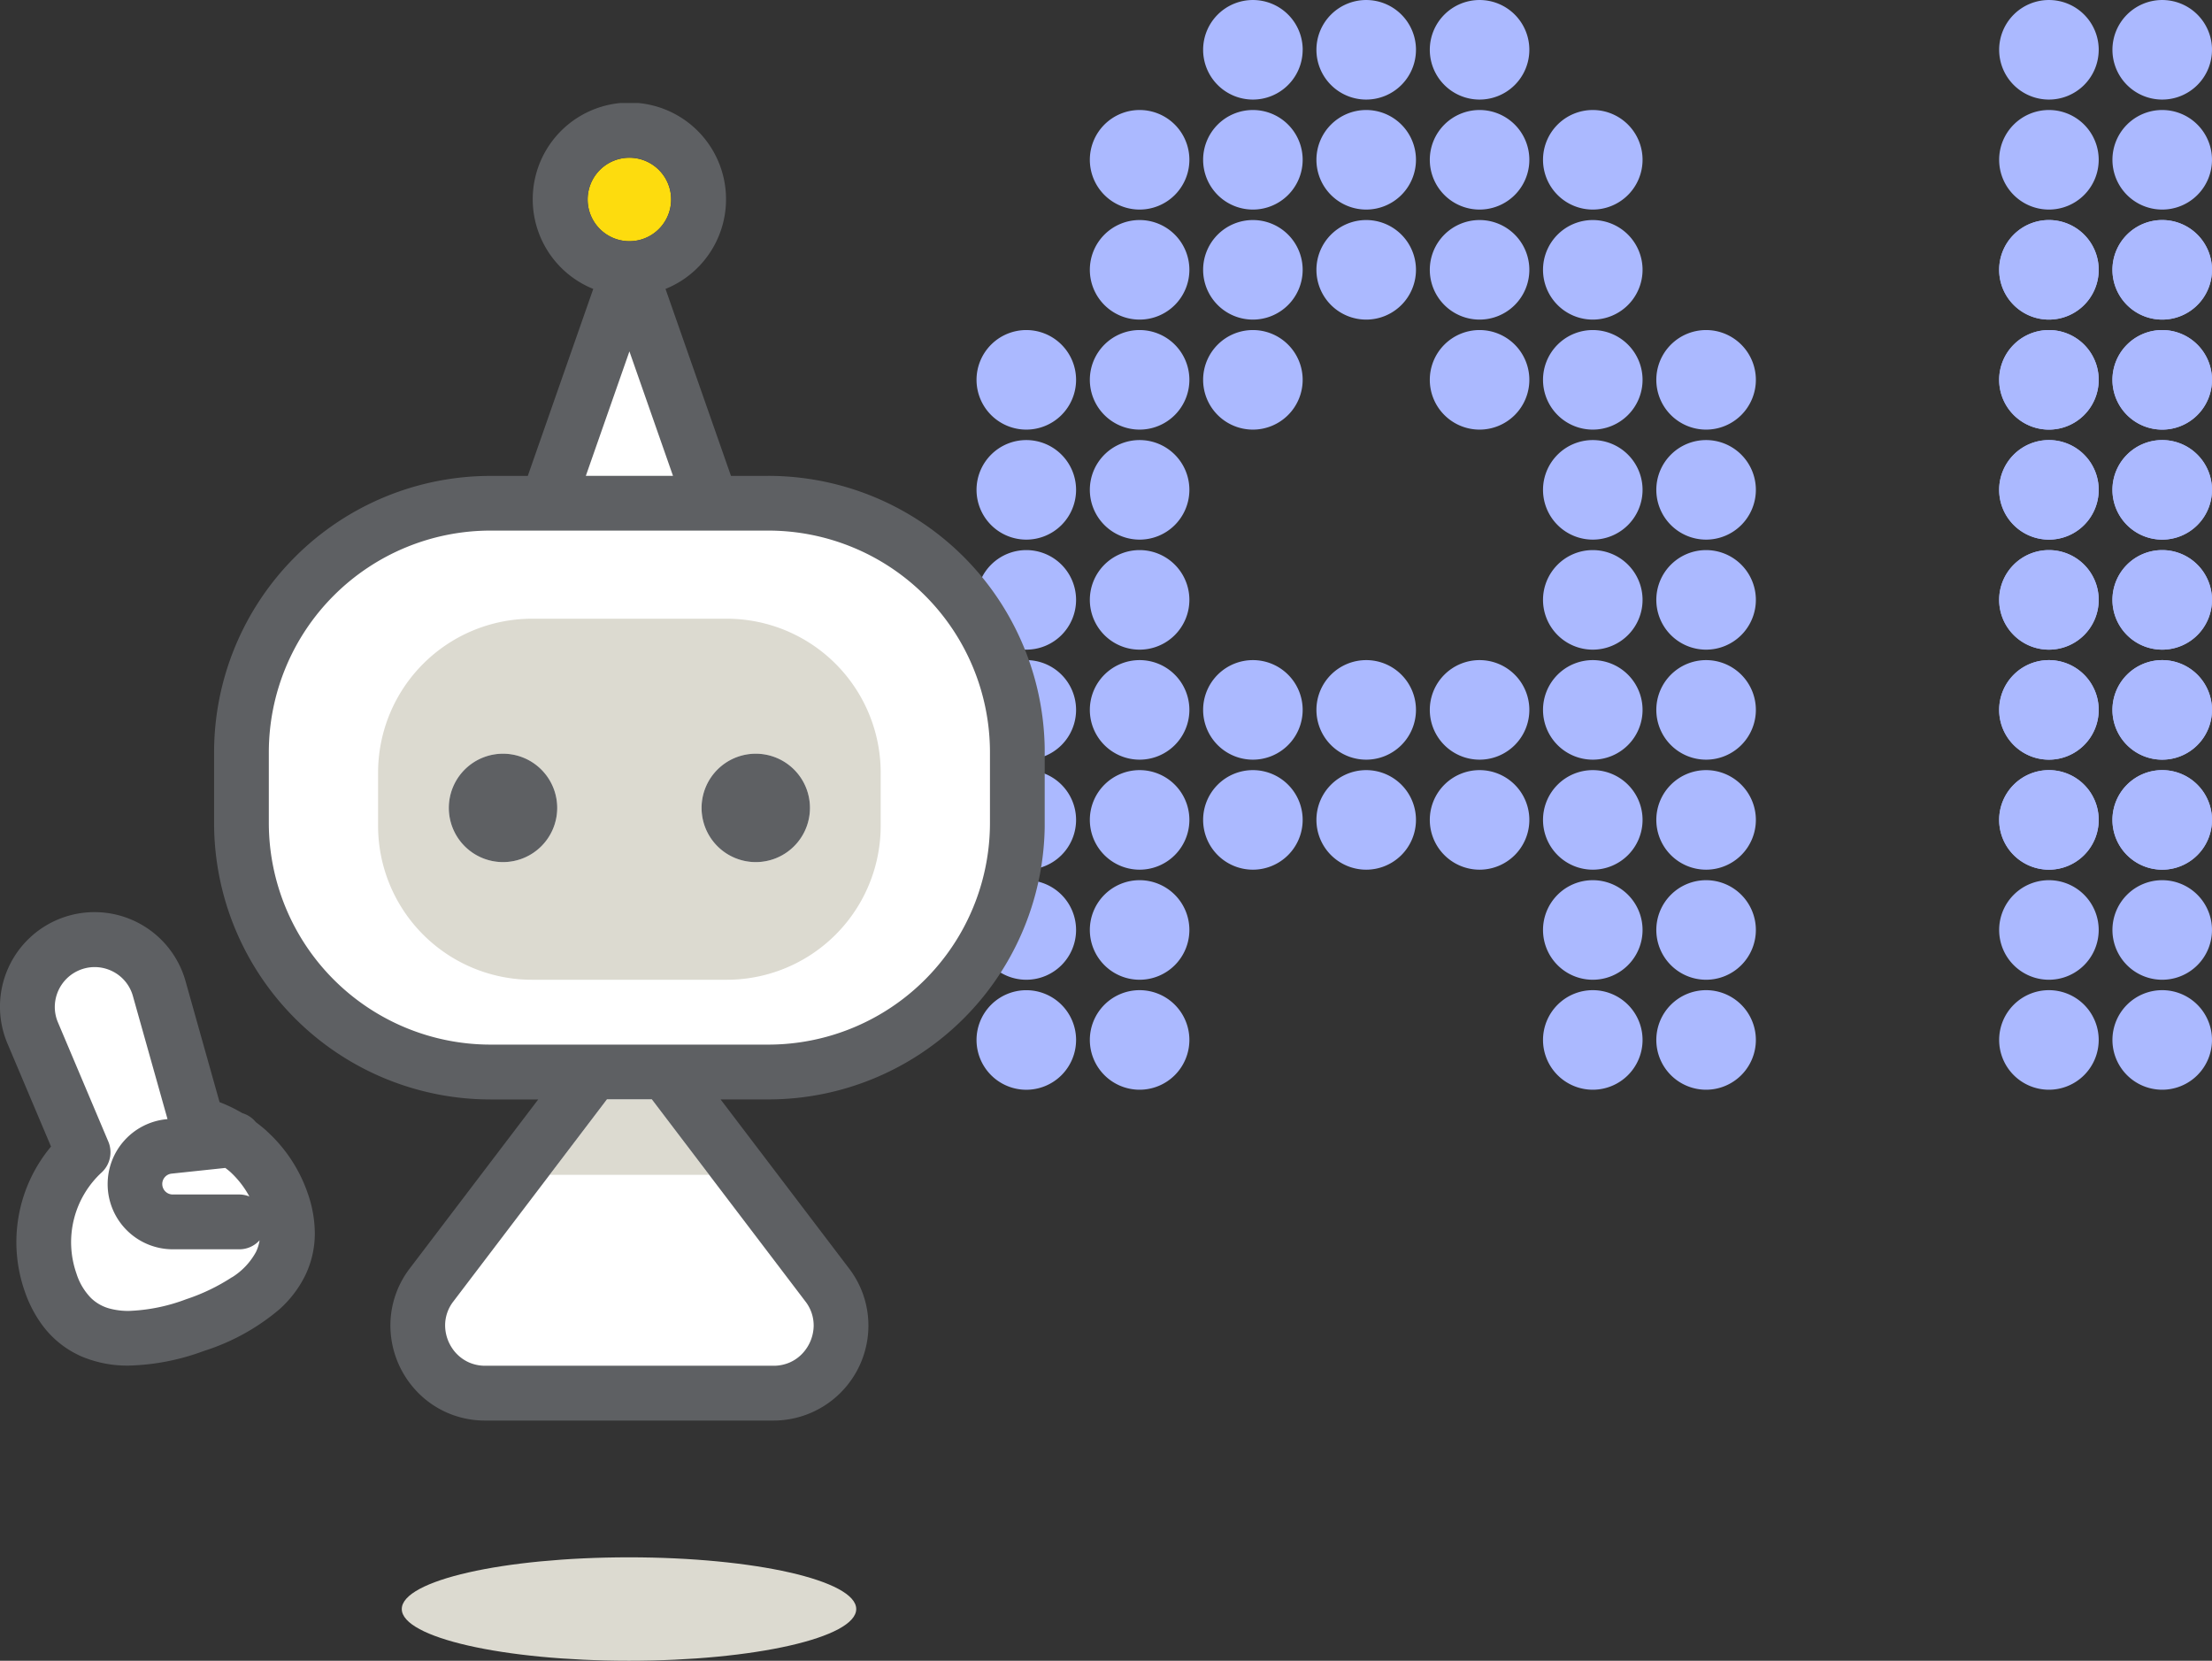 <svg xmlns="http://www.w3.org/2000/svg" xmlns:xlink="http://www.w3.org/1999/xlink" width="122.447" height="91.919" viewBox="0 0 122.447 91.919">
  <rect x="0" y="0" width="122.447" height="91.919" fill="#333333" stroke="none"/>
  <defs>
    <clipPath id="clip-path">
      <rect id="長方形_4" data-name="長方形 4" width="68.389" height="60.313" fill="#abb9ff"/>
    </clipPath>
    <clipPath id="clip-path-2">
      <rect id="長方形_3" data-name="長方形 3" width="57.83" height="86.219" fill="none"/>
    </clipPath>
  </defs>
  <g id="グループ_20" data-name="グループ 20" transform="translate(-165 -212.491)">
    <g id="グループ_5" data-name="グループ 5" transform="translate(219.058 212.491)">
      <g id="グループ_4" data-name="グループ 4" clip-path="url(#clip-path)">
        <path id="パス_11" data-name="パス 11" d="M62.831,114.066a2.755,2.755,0,1,1-2.755-2.755,2.755,2.755,0,0,1,2.755,2.755" transform="translate(-51.05 -99.132)" fill="#abb9ff"/>
        <path id="パス_12" data-name="パス 12" d="M120.153,114.066a2.755,2.755,0,1,1-2.755-2.755,2.755,2.755,0,0,1,2.755,2.755" transform="translate(-102.101 -99.132)" fill="#abb9ff"/>
        <path id="パス_13" data-name="パス 13" d="M177.474,114.066a2.755,2.755,0,1,1-2.755-2.755,2.755,2.755,0,0,1,2.755,2.755" transform="translate(-153.15 -99.132)" fill="#abb9ff"/>
        <path id="パス_14" data-name="パス 14" d="M234.8,114.066a2.755,2.755,0,1,1-2.755-2.755,2.755,2.755,0,0,1,2.755,2.755" transform="translate(-204.2 -99.132)" fill="#abb9ff"/>
        <path id="パス_15" data-name="パス 15" d="M292.118,114.066a2.755,2.755,0,1,1-2.755-2.755,2.755,2.755,0,0,1,2.755,2.755" transform="translate(-255.251 -99.132)" fill="#abb9ff"/>
        <path id="パス_16" data-name="パス 16" d="M5.509,169.721a2.755,2.755,0,1,1-2.755-2.755,2.755,2.755,0,0,1,2.755,2.755" transform="translate(0 -148.698)" fill="#abb9ff"/>
        <path id="パス_17" data-name="パス 17" d="M62.831,169.721a2.755,2.755,0,1,1-2.755-2.755,2.755,2.755,0,0,1,2.755,2.755" transform="translate(-51.05 -148.698)" fill="#abb9ff"/>
        <path id="パス_18" data-name="パス 18" d="M120.153,169.721a2.755,2.755,0,1,1-2.755-2.755,2.755,2.755,0,0,1,2.755,2.755" transform="translate(-102.101 -148.698)" fill="#abb9ff"/>
        <path id="パス_19" data-name="パス 19" d="M234.8,169.721a2.755,2.755,0,1,1-2.755-2.755,2.755,2.755,0,0,1,2.755,2.755" transform="translate(-204.2 -148.698)" fill="#abb9ff"/>
        <path id="パス_20" data-name="パス 20" d="M292.118,169.721a2.755,2.755,0,1,1-2.755-2.755,2.755,2.755,0,0,1,2.755,2.755" transform="translate(-255.251 -148.698)" fill="#abb9ff"/>
        <path id="パス_21" data-name="パス 21" d="M349.44,169.721a2.755,2.755,0,1,1-2.755-2.755,2.755,2.755,0,0,1,2.755,2.755" transform="translate(-306.301 -148.698)" fill="#abb9ff"/>
        <path id="パス_22" data-name="パス 22" d="M5.509,225.376a2.755,2.755,0,1,1-2.755-2.755,2.755,2.755,0,0,1,2.755,2.755" transform="translate(0 -198.264)" fill="#abb9ff"/>
        <path id="パス_23" data-name="パス 23" d="M62.831,225.376a2.755,2.755,0,1,1-2.755-2.755,2.755,2.755,0,0,1,2.755,2.755" transform="translate(-51.05 -198.264)" fill="#abb9ff"/>
        <path id="パス_24" data-name="パス 24" d="M292.118,225.376a2.755,2.755,0,1,1-2.755-2.755,2.755,2.755,0,0,1,2.755,2.755" transform="translate(-255.251 -198.264)" fill="#abb9ff"/>
        <path id="パス_25" data-name="パス 25" d="M349.44,225.376a2.755,2.755,0,1,1-2.755-2.755,2.755,2.755,0,0,1,2.755,2.755" transform="translate(-306.301 -198.264)" fill="#abb9ff"/>
        <path id="パス_26" data-name="パス 26" d="M5.509,281.032a2.755,2.755,0,1,1-2.755-2.755,2.754,2.754,0,0,1,2.755,2.755" transform="translate(0 -247.83)" fill="#abb9ff"/>
        <path id="パス_27" data-name="パス 27" d="M62.831,281.032a2.755,2.755,0,1,1-2.755-2.755,2.754,2.754,0,0,1,2.755,2.755" transform="translate(-51.05 -247.83)" fill="#abb9ff"/>
        <path id="パス_28" data-name="パス 28" d="M292.118,281.032a2.755,2.755,0,1,1-2.755-2.755,2.755,2.755,0,0,1,2.755,2.755" transform="translate(-255.251 -247.83)" fill="#abb9ff"/>
        <path id="パス_29" data-name="パス 29" d="M349.44,281.032a2.755,2.755,0,1,1-2.755-2.755,2.755,2.755,0,0,1,2.755,2.755" transform="translate(-306.301 -247.83)" fill="#abb9ff"/>
        <path id="パス_30" data-name="パス 30" d="M5.509,336.687a2.755,2.755,0,1,1-2.755-2.755,2.754,2.754,0,0,1,2.755,2.755" transform="translate(0 -297.396)" fill="#abb9ff"/>
        <path id="パス_31" data-name="パス 31" d="M62.831,336.687a2.755,2.755,0,1,1-2.755-2.755,2.754,2.754,0,0,1,2.755,2.755" transform="translate(-51.05 -297.396)" fill="#abb9ff"/>
        <path id="パス_32" data-name="パス 32" d="M120.153,336.687a2.755,2.755,0,1,1-2.755-2.755,2.754,2.754,0,0,1,2.755,2.755" transform="translate(-102.101 -297.396)" fill="#abb9ff"/>
        <path id="パス_33" data-name="パス 33" d="M177.474,336.687a2.755,2.755,0,1,1-2.755-2.755,2.754,2.754,0,0,1,2.755,2.755" transform="translate(-153.15 -297.396)" fill="#abb9ff"/>
        <path id="パス_34" data-name="パス 34" d="M234.8,336.687a2.755,2.755,0,1,1-2.755-2.755,2.755,2.755,0,0,1,2.755,2.755" transform="translate(-204.2 -297.396)" fill="#abb9ff"/>
        <path id="パス_35" data-name="パス 35" d="M292.118,336.687a2.755,2.755,0,1,1-2.755-2.755,2.755,2.755,0,0,1,2.755,2.755" transform="translate(-255.251 -297.396)" fill="#abb9ff"/>
        <path id="パス_36" data-name="パス 36" d="M349.44,336.687a2.755,2.755,0,1,1-2.755-2.755,2.755,2.755,0,0,1,2.755,2.755" transform="translate(-306.301 -297.396)" fill="#abb9ff"/>
        <path id="パス_37" data-name="パス 37" d="M5.509,392.343a2.755,2.755,0,1,1-2.755-2.755,2.755,2.755,0,0,1,2.755,2.755" transform="translate(0 -346.963)" fill="#abb9ff"/>
        <path id="パス_38" data-name="パス 38" d="M62.831,392.343a2.755,2.755,0,1,1-2.755-2.755,2.755,2.755,0,0,1,2.755,2.755" transform="translate(-51.05 -346.963)" fill="#abb9ff"/>
        <path id="パス_39" data-name="パス 39" d="M120.153,392.343a2.755,2.755,0,1,1-2.755-2.755,2.755,2.755,0,0,1,2.755,2.755" transform="translate(-102.101 -346.963)" fill="#abb9ff"/>
        <path id="パス_40" data-name="パス 40" d="M177.474,392.343a2.755,2.755,0,1,1-2.755-2.755,2.755,2.755,0,0,1,2.755,2.755" transform="translate(-153.15 -346.963)" fill="#abb9ff"/>
        <path id="パス_41" data-name="パス 41" d="M234.8,392.343a2.755,2.755,0,1,1-2.755-2.755,2.755,2.755,0,0,1,2.755,2.755" transform="translate(-204.2 -346.963)" fill="#abb9ff"/>
        <path id="パス_42" data-name="パス 42" d="M292.118,392.343a2.755,2.755,0,1,1-2.755-2.755,2.755,2.755,0,0,1,2.755,2.755" transform="translate(-255.251 -346.963)" fill="#abb9ff"/>
        <path id="パス_43" data-name="パス 43" d="M349.44,392.343a2.755,2.755,0,1,1-2.755-2.755,2.755,2.755,0,0,1,2.755,2.755" transform="translate(-306.301 -346.963)" fill="#abb9ff"/>
        <path id="パス_44" data-name="パス 44" d="M5.509,448a2.755,2.755,0,1,1-2.755-2.754A2.755,2.755,0,0,1,5.509,448" transform="translate(0 -396.529)" fill="#abb9ff"/>
        <path id="パス_45" data-name="パス 45" d="M62.831,448a2.755,2.755,0,1,1-2.755-2.754A2.755,2.755,0,0,1,62.831,448" transform="translate(-51.05 -396.529)" fill="#abb9ff"/>
        <path id="パス_46" data-name="パス 46" d="M292.118,448a2.755,2.755,0,1,1-2.755-2.754A2.755,2.755,0,0,1,292.118,448" transform="translate(-255.251 -396.529)" fill="#abb9ff"/>
        <path id="パス_47" data-name="パス 47" d="M349.44,448a2.755,2.755,0,1,1-2.755-2.754A2.755,2.755,0,0,1,349.44,448" transform="translate(-306.301 -396.529)" fill="#abb9ff"/>
        <path id="パス_48" data-name="パス 48" d="M5.509,503.653A2.755,2.755,0,1,1,2.755,500.9a2.755,2.755,0,0,1,2.755,2.755" transform="translate(0 -446.094)" fill="#abb9ff"/>
        <path id="パス_49" data-name="パス 49" d="M62.831,503.653a2.755,2.755,0,1,1-2.755-2.755,2.755,2.755,0,0,1,2.755,2.755" transform="translate(-51.05 -446.094)" fill="#abb9ff"/>
        <path id="パス_50" data-name="パス 50" d="M292.118,503.653a2.755,2.755,0,1,1-2.755-2.755,2.755,2.755,0,0,1,2.755,2.755" transform="translate(-255.251 -446.094)" fill="#abb9ff"/>
        <path id="パス_51" data-name="パス 51" d="M349.44,503.653a2.755,2.755,0,1,1-2.755-2.755,2.755,2.755,0,0,1,2.755,2.755" transform="translate(-306.301 -446.094)" fill="#abb9ff"/>
        <path id="パス_52" data-name="パス 52" d="M522.893,114.066a2.755,2.755,0,1,1-2.755-2.755,2.755,2.755,0,0,1,2.755,2.755" transform="translate(-460.776 -99.132)" fill="#abb9ff"/>
        <path id="パス_53" data-name="パス 53" d="M580.215,114.066a2.755,2.755,0,1,1-2.755-2.755,2.755,2.755,0,0,1,2.755,2.755" transform="translate(-511.827 -99.132)" fill="#abb9ff"/>
        <path id="パス_54" data-name="パス 54" d="M522.893,169.721a2.755,2.755,0,1,1-2.755-2.755,2.755,2.755,0,0,1,2.755,2.755" transform="translate(-460.776 -148.698)" fill="#abb9ff"/>
        <path id="パス_55" data-name="パス 55" d="M580.215,169.721a2.755,2.755,0,1,1-2.755-2.755,2.755,2.755,0,0,1,2.755,2.755" transform="translate(-511.827 -148.698)" fill="#abb9ff"/>
        <path id="パス_56" data-name="パス 56" d="M522.893,225.376a2.755,2.755,0,1,1-2.755-2.755,2.755,2.755,0,0,1,2.755,2.755" transform="translate(-460.776 -198.264)" fill="#abb9ff"/>
        <path id="パス_57" data-name="パス 57" d="M580.215,225.376a2.755,2.755,0,1,1-2.755-2.755,2.755,2.755,0,0,1,2.755,2.755" transform="translate(-511.827 -198.264)" fill="#abb9ff"/>
        <path id="パス_58" data-name="パス 58" d="M522.893,281.032a2.755,2.755,0,1,1-2.755-2.755,2.755,2.755,0,0,1,2.755,2.755" transform="translate(-460.776 -247.83)" fill="#abb9ff"/>
        <path id="パス_59" data-name="パス 59" d="M580.215,281.032a2.755,2.755,0,1,1-2.755-2.755,2.755,2.755,0,0,1,2.755,2.755" transform="translate(-511.827 -247.83)" fill="#abb9ff"/>
        <path id="パス_60" data-name="パス 60" d="M522.893,336.687a2.755,2.755,0,1,1-2.755-2.755,2.755,2.755,0,0,1,2.755,2.755" transform="translate(-460.776 -297.396)" fill="#abb9ff"/>
        <path id="パス_61" data-name="パス 61" d="M580.215,336.687a2.755,2.755,0,1,1-2.755-2.755,2.755,2.755,0,0,1,2.755,2.755" transform="translate(-511.827 -297.396)" fill="#abb9ff"/>
        <path id="パス_62" data-name="パス 62" d="M522.893,392.343a2.755,2.755,0,1,1-2.755-2.755,2.755,2.755,0,0,1,2.755,2.755" transform="translate(-460.776 -346.963)" fill="#abb9ff"/>
        <path id="パス_63" data-name="パス 63" d="M580.215,392.343a2.755,2.755,0,1,1-2.755-2.755,2.755,2.755,0,0,1,2.755,2.755" transform="translate(-511.827 -346.963)" fill="#abb9ff"/>
        <path id="パス_64" data-name="パス 64" d="M522.893,448a2.755,2.755,0,1,1-2.755-2.754A2.755,2.755,0,0,1,522.893,448" transform="translate(-460.776 -396.529)" fill="#abb9ff"/>
        <path id="パス_65" data-name="パス 65" d="M580.215,448a2.755,2.755,0,1,1-2.755-2.754A2.755,2.755,0,0,1,580.215,448" transform="translate(-511.827 -396.529)" fill="#abb9ff"/>
        <path id="パス_66" data-name="パス 66" d="M522.893,503.653a2.755,2.755,0,1,1-2.755-2.755,2.755,2.755,0,0,1,2.755,2.755" transform="translate(-460.776 -446.094)" fill="#abb9ff"/>
        <path id="パス_67" data-name="パス 67" d="M580.215,503.653a2.755,2.755,0,1,1-2.755-2.755,2.755,2.755,0,0,1,2.755,2.755" transform="translate(-511.827 -446.094)" fill="#abb9ff"/>
        <path id="パス_68" data-name="パス 68" d="M120.153,2.754A2.755,2.755,0,1,1,117.4,0a2.755,2.755,0,0,1,2.755,2.755" transform="translate(-102.101 0.001)" fill="#abb9ff"/>
        <path id="パス_69" data-name="パス 69" d="M177.474,2.754A2.755,2.755,0,1,1,174.72,0a2.755,2.755,0,0,1,2.755,2.755" transform="translate(-153.15 0.001)" fill="#abb9ff"/>
        <path id="パス_70" data-name="パス 70" d="M234.8,2.754A2.755,2.755,0,1,1,232.042,0,2.755,2.755,0,0,1,234.8,2.754" transform="translate(-204.2 0.001)" fill="#abb9ff"/>
        <path id="パス_71" data-name="パス 71" d="M62.831,58.411a2.755,2.755,0,1,1-2.755-2.755,2.755,2.755,0,0,1,2.755,2.755" transform="translate(-51.05 -49.567)" fill="#abb9ff"/>
        <path id="パス_72" data-name="パス 72" d="M120.153,58.411a2.755,2.755,0,1,1-2.755-2.755,2.755,2.755,0,0,1,2.755,2.755" transform="translate(-102.101 -49.567)" fill="#abb9ff"/>
        <path id="パス_73" data-name="パス 73" d="M177.474,58.411a2.755,2.755,0,1,1-2.755-2.755,2.755,2.755,0,0,1,2.755,2.755" transform="translate(-153.15 -49.567)" fill="#abb9ff"/>
        <path id="パス_74" data-name="パス 74" d="M234.8,58.411a2.755,2.755,0,1,1-2.755-2.755,2.755,2.755,0,0,1,2.755,2.755" transform="translate(-204.2 -49.567)" fill="#abb9ff"/>
        <path id="パス_75" data-name="パス 75" d="M292.118,58.411a2.755,2.755,0,1,1-2.755-2.755,2.755,2.755,0,0,1,2.755,2.755" transform="translate(-255.251 -49.567)" fill="#abb9ff"/>
        <path id="パス_76" data-name="パス 76" d="M522.893,2.754A2.755,2.755,0,1,1,520.139,0a2.755,2.755,0,0,1,2.755,2.755" transform="translate(-460.776 0.001)" fill="#abb9ff"/>
        <path id="パス_77" data-name="パス 77" d="M580.215,2.754A2.755,2.755,0,1,1,577.461,0a2.755,2.755,0,0,1,2.755,2.755" transform="translate(-511.827 0.001)" fill="#abb9ff"/>
        <path id="パス_78" data-name="パス 78" d="M522.893,58.411a2.755,2.755,0,1,1-2.755-2.755,2.755,2.755,0,0,1,2.755,2.755" transform="translate(-460.776 -49.567)" fill="#abb9ff"/>
        <path id="パス_79" data-name="パス 79" d="M580.215,58.411a2.755,2.755,0,1,1-2.755-2.755,2.755,2.755,0,0,1,2.755,2.755" transform="translate(-511.827 -49.567)" fill="#abb9ff"/>
        <path id="パス_80" data-name="パス 80" d="M522.893,114.066a2.755,2.755,0,1,1-2.755-2.755,2.755,2.755,0,0,1,2.755,2.755" transform="translate(-460.776 -99.132)" fill="#abb9ff"/>
        <path id="パス_81" data-name="パス 81" d="M580.215,114.066a2.755,2.755,0,1,1-2.755-2.755,2.755,2.755,0,0,1,2.755,2.755" transform="translate(-511.827 -99.132)" fill="#abb9ff"/>
        <path id="パス_82" data-name="パス 82" d="M522.893,169.721a2.755,2.755,0,1,1-2.755-2.755,2.755,2.755,0,0,1,2.755,2.755" transform="translate(-460.776 -148.698)" fill="#abb9ff"/>
        <path id="パス_83" data-name="パス 83" d="M580.215,169.721a2.755,2.755,0,1,1-2.755-2.755,2.755,2.755,0,0,1,2.755,2.755" transform="translate(-511.827 -148.698)" fill="#abb9ff"/>
        <path id="パス_84" data-name="パス 84" d="M522.893,225.376a2.755,2.755,0,1,1-2.755-2.755,2.755,2.755,0,0,1,2.755,2.755" transform="translate(-460.776 -198.264)" fill="#abb9ff"/>
        <path id="パス_85" data-name="パス 85" d="M580.215,225.376a2.755,2.755,0,1,1-2.755-2.755,2.755,2.755,0,0,1,2.755,2.755" transform="translate(-511.827 -198.264)" fill="#abb9ff"/>
        <path id="パス_86" data-name="パス 86" d="M522.893,281.032a2.755,2.755,0,1,1-2.755-2.755,2.755,2.755,0,0,1,2.755,2.755" transform="translate(-460.776 -247.83)" fill="#abb9ff"/>
        <path id="パス_87" data-name="パス 87" d="M580.215,281.032a2.755,2.755,0,1,1-2.755-2.755,2.755,2.755,0,0,1,2.755,2.755" transform="translate(-511.827 -247.83)" fill="#abb9ff"/>
        <path id="パス_88" data-name="パス 88" d="M522.893,336.687a2.755,2.755,0,1,1-2.755-2.755,2.755,2.755,0,0,1,2.755,2.755" transform="translate(-460.776 -297.396)" fill="#abb9ff"/>
        <path id="パス_89" data-name="パス 89" d="M580.215,336.687a2.755,2.755,0,1,1-2.755-2.755,2.755,2.755,0,0,1,2.755,2.755" transform="translate(-511.827 -297.396)" fill="#abb9ff"/>
        <path id="パス_90" data-name="パス 90" d="M522.893,392.343a2.755,2.755,0,1,1-2.755-2.755,2.755,2.755,0,0,1,2.755,2.755" transform="translate(-460.776 -346.963)" fill="#abb9ff"/>
        <path id="パス_91" data-name="パス 91" d="M580.215,392.343a2.755,2.755,0,1,1-2.755-2.755,2.755,2.755,0,0,1,2.755,2.755" transform="translate(-511.827 -346.963)" fill="#abb9ff"/>
      </g>
    </g>
    <g id="グループ_3" data-name="グループ 3" transform="translate(165 218.191)">
      <g id="グループ_2" data-name="グループ 2" clip-path="url(#clip-path-2)">
        <path id="パス_1" data-name="パス 1" d="M146.092,100.191h-5.737l-4.1-11.974-3.7,11.974h-6.131a10.694,10.694,0,0,0-10.694,10.694v9.24a10.694,10.694,0,0,0,10.694,10.694h7.505l-9.97,14.8,3.142,3.739H144.9l3-4.713-9.317-13.824h7.5a10.694,10.694,0,0,0,10.694-10.694v-9.24a10.694,10.694,0,0,0-10.694-10.694" transform="translate(-101.417 -77.308)" fill="#fff"/>
        <path id="パス_2" data-name="パス 2" d="M20.867,387.761s-3.806-11.032-.079-12.1,6.986,10.821,6.986,10.821,7.751,3.63,3.687,8.089a9.372,9.372,0,0,1-9.181,2.943l-3.129-4.247Z" transform="translate(-16.784 -329.15)" fill="#fff"/>
        <path id="パス_3" data-name="パス 3" d="M266.992,28.445a2.311,2.311,0,1,0-1.634.677,2.3,2.3,0,0,0,1.634-.677" transform="translate(-230.518 -21.47)" fill="#fddc0e"/>
        <path id="パス_4" data-name="パス 4" d="M251.7,445.958h-2.483l-3.172,4.174h8.828Z" transform="translate(-215.618 -390.809)" fill="#dcdad0"/>
        <path id="パス_5" data-name="パス 5" d="M188.544,230.8H177.768a8.523,8.523,0,0,0-8.523,8.523v2.937a8.523,8.523,0,0,0,8.523,8.523h10.776a8.523,8.523,0,0,0,8.523-8.523v-2.937a8.523,8.523,0,0,0-8.523-8.523m-12.383,13.471a3,3,0,1,1,3-3,3,3,0,0,1-3,3m13.99,0a3,3,0,1,1,3-3,3,3,0,0,1-3,3" transform="translate(-148.316 -202.255)" fill="#dcdad0"/>
        <path id="パス_6" data-name="パス 6" d="M192.4,650.922c-6.947,0-12.578,1.281-12.578,2.862s5.631,2.862,12.578,2.862,12.578-1.281,12.578-2.862-5.631-2.862-12.578-2.862" transform="translate(-157.581 -570.427)" fill="#dcdad0"/>
        <path id="パス_7" data-name="パス 7" d="M203.924,291.243a3,3,0,1,0,3,3,3,3,0,0,0-3-3" transform="translate(-176.079 -255.227)" fill="#5e6063"/>
        <path id="パス_8" data-name="パス 8" d="M317.058,291.243a3,3,0,1,0,3,3,3,3,0,0,0-3-3" transform="translate(-275.222 -255.227)" fill="#5e6063"/>
        <path id="パス_9" data-name="パス 9" d="M126.508,20.641h-2.06l-3.624-10.35a5.35,5.35,0,1,0-4,0L113.2,20.641h-2.06A15.306,15.306,0,0,0,95.835,35.947v3.9a15.306,15.306,0,0,0,15.306,15.306h2.636L106.671,64.5a5.2,5.2,0,0,0-1.077,3.161,5.316,5.316,0,0,0,1.455,3.642,5.181,5.181,0,0,0,1.671,1.18,5.259,5.259,0,0,0,2.13.443H126.8a5.263,5.263,0,0,0,5.256-5.265,5.2,5.2,0,0,0-1.077-3.161l-7.106-9.349h2.637a15.306,15.306,0,0,0,15.306-15.306v-3.9a15.306,15.306,0,0,0-15.306-15.306m-9.995-15.3a2.311,2.311,0,1,1,.677,1.634,2.3,2.3,0,0,1-.677-1.634m2.311,8.41,2.413,6.89h-4.826Zm10.2,53.908a2.294,2.294,0,0,1-.626,1.559,2.147,2.147,0,0,1-.694.491,2.222,2.222,0,0,1-.907.185H110.85a2.223,2.223,0,0,1-.907-.185,2.191,2.191,0,0,1-.958-.83,2.281,2.281,0,0,1-.361-1.221,2.159,2.159,0,0,1,.459-1.327l5.328-7.009,3.172-4.174h2.483l3.172,4.174,5.328,7.009a2.161,2.161,0,0,1,.459,1.328m9.759-27.816a12.276,12.276,0,0,1-12.276,12.276H111.141A12.276,12.276,0,0,1,98.865,39.843v-3.9a12.276,12.276,0,0,1,12.276-12.276h15.367a12.276,12.276,0,0,1,12.276,12.276Z" transform="translate(-83.984 0)" fill="#5e6063"/>
        <path id="パス_10" data-name="パス 10" d="M14.771,374.309c-.194-.176-.4-.339-.607-.495a1.516,1.516,0,0,0-.749-.5,8.322,8.322,0,0,0-1.261-.609l-1.883-6.695a5.233,5.233,0,1,0-9.857,3.454l2.41,5.7a8.248,8.248,0,0,0-1.45,8.024,6.911,6.911,0,0,0,.942,1.824A5.37,5.37,0,0,0,4.5,386.775a6.518,6.518,0,0,0,2.633.512,12.851,12.851,0,0,0,4.171-.816,12.1,12.1,0,0,0,4.164-2.3,6.2,6.2,0,0,0,1.415-1.847,5.346,5.346,0,0,0,.544-2.37,6.78,6.78,0,0,0-.406-2.243,8.264,8.264,0,0,0-2.253-3.4m-5.786,2.932v-.006a.578.578,0,0,1,.518-.575l2.974-.315c.087.069.178.134.26.208a5.219,5.219,0,0,1,1.07,1.372,1.509,1.509,0,0,0-.559-.11l-3.684,0a.578.578,0,0,1-.578-.573m3.858,5.152a10.9,10.9,0,0,1-2.537,1.219,9.94,9.94,0,0,1-3.169.646,4,4,0,0,1-1.011-.117,2.368,2.368,0,0,1-1.075-.585,3.385,3.385,0,0,1-.817-1.367,5.249,5.249,0,0,1,1.4-5.6,1.52,1.52,0,0,0,.366-1.7l-2.79-6.6a2.189,2.189,0,0,1-.175-.856,2.22,2.22,0,0,1,.4-1.262,2.213,2.213,0,0,1,1.808-.944,2.214,2.214,0,0,1,1.317.438,2.181,2.181,0,0,1,.8,1.169l1.915,6.807-.085.009a3.608,3.608,0,0,0-3.229,3.588v.035a3.608,3.608,0,0,0,3.606,3.574l3.684,0a1.5,1.5,0,0,0,1.121-.5,2.275,2.275,0,0,1-.2.648,3.8,3.8,0,0,1-1.322,1.4" transform="translate(0 -317.404)" fill="#5e6063"/>
      </g>
    </g>
  </g>
</svg>
